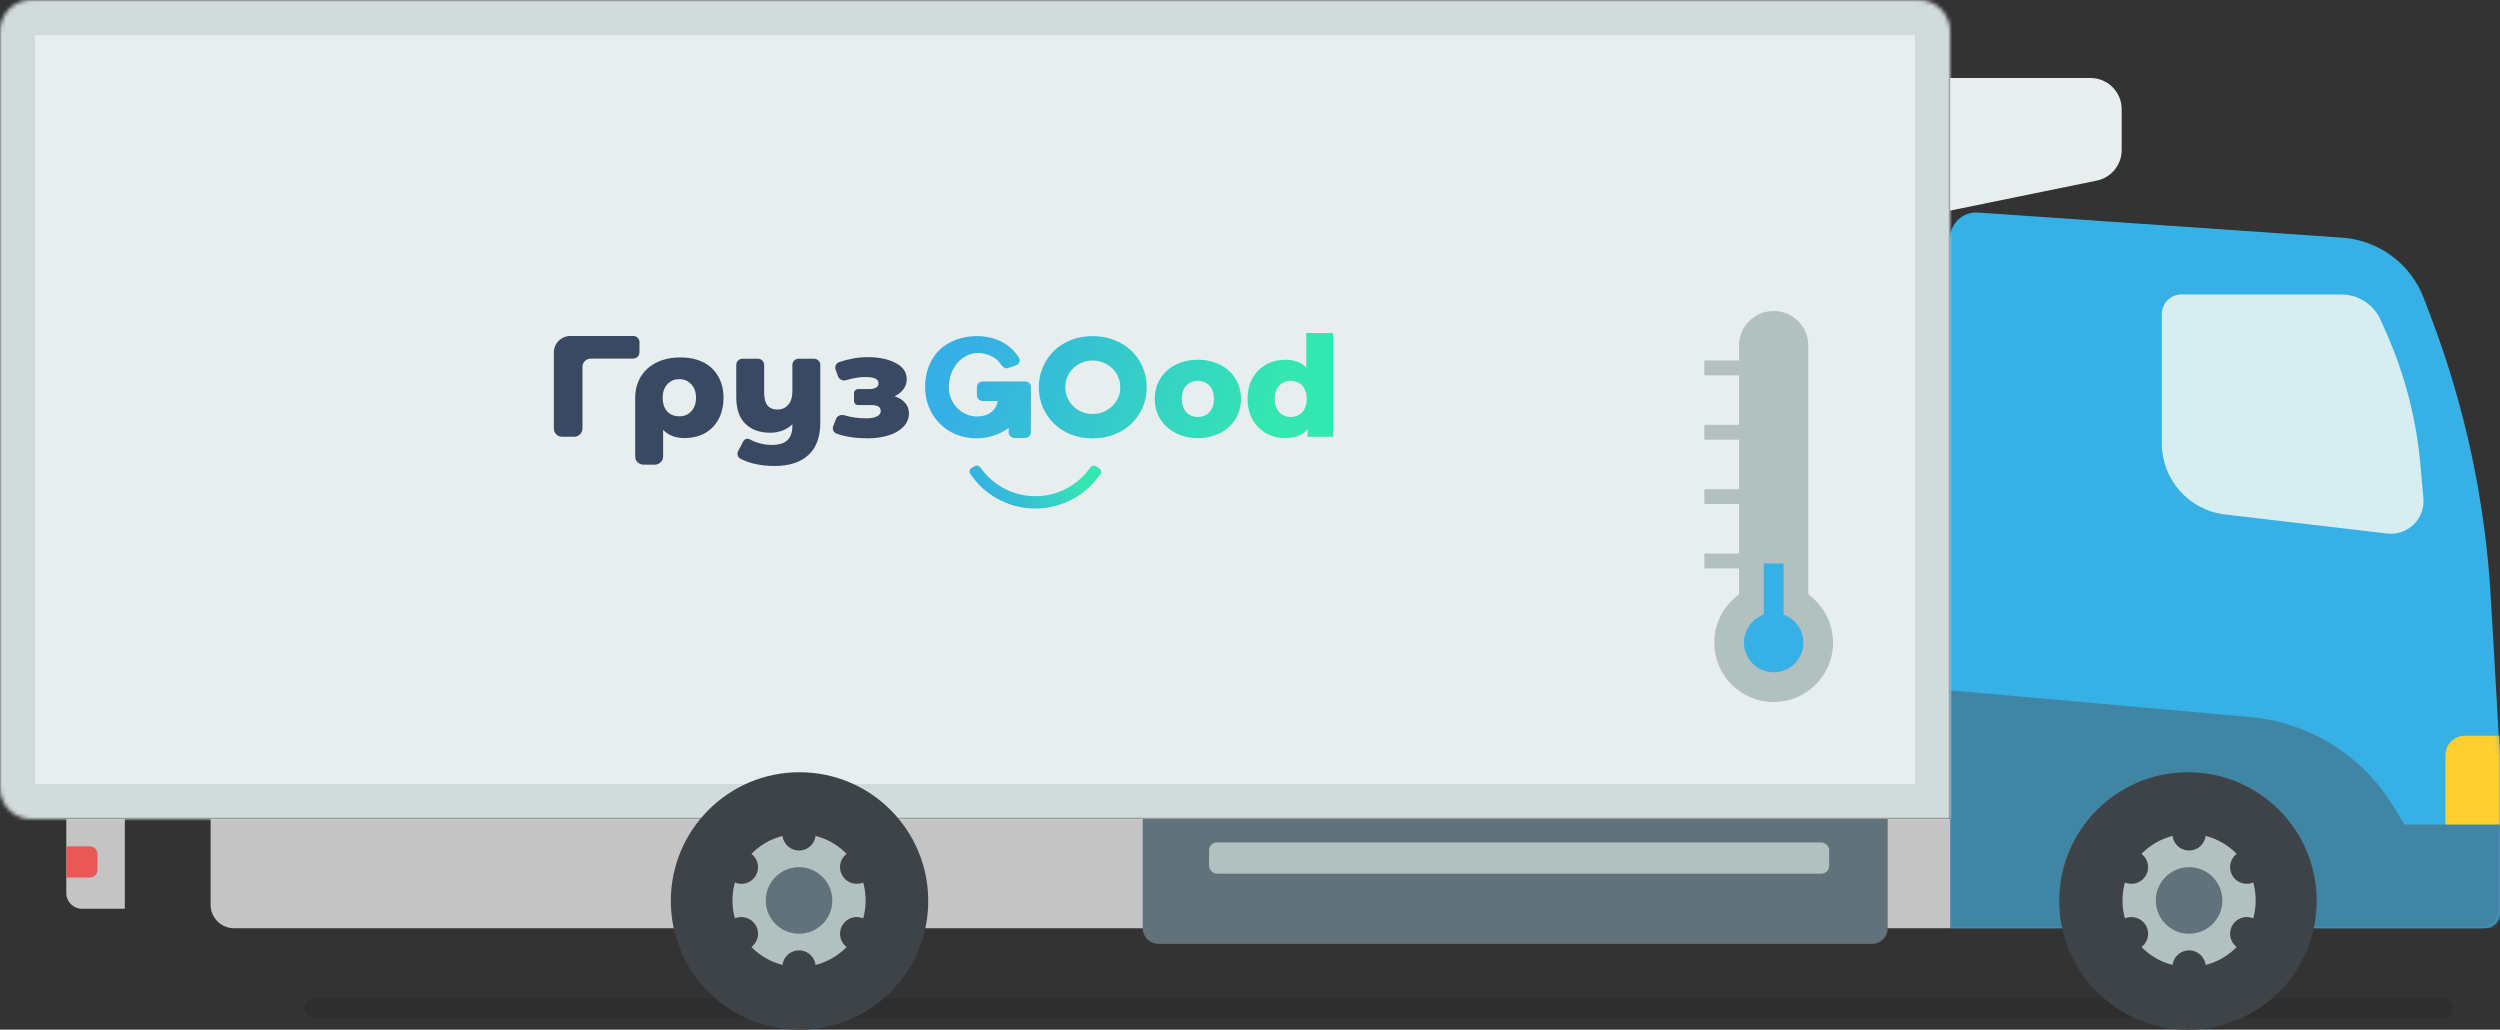 <?xml version="1.0" encoding="UTF-8"?> <svg xmlns="http://www.w3.org/2000/svg" width="641" height="264" viewBox="0 0 641 264" fill="none"><rect x="0" y="0" width="641" height="264" fill="#333333" stroke="none"/> <rect opacity="0.1" x="78" y="256" width="551" height="5" rx="2.5" fill="black"></rect> <path d="M641 194.015V234C641 236.209 639.209 238 637 238H500V61.177C500 57.296 503.288 54.227 507.16 54.494L600.526 60.933C609.956 61.583 618.143 67.666 621.488 76.507L623.45 81.696C632.1 104.562 637.218 128.612 638.629 153.019L641 194.015Z" fill="#36B0E5"></path> <mask id="mask0_416_1709" style="mask-type:alpha" maskUnits="userSpaceOnUse" x="500" y="62" width="141" height="176"> <path d="M641 194.015V234C641 236.209 639.209 238 637 238H500V65C500 63.343 501.343 62 503 62H599.287C609.346 62 618.354 68.224 621.913 77.632L623.45 81.696C632.1 104.562 637.218 128.612 638.629 153.019L641 194.015Z" fill="#36B0E5"></path> </mask> <g mask="url(#mask0_416_1709)"> <path d="M642.919 188.634H632C629.239 188.634 627 190.873 627 193.634V213.317H642.919V188.634Z" fill="#FFCE31"></path> <path d="M613.606 206.663C605.678 193.667 592.054 185.203 576.89 183.852L500 177V238H652L652 211.406H616.5L613.606 206.663Z" fill="#4085A3"></path> </g> <path d="M621.364 127.726L620.574 118.96C619.532 107.398 616.605 96.084 611.909 85.468L610.403 82.062C608.638 78.073 604.687 75.5 600.324 75.5H559.315C556.54 75.5 554.291 77.749 554.291 80.524V113.696C554.291 122.993 561.249 130.819 570.483 131.905L612.046 136.795C617.327 137.416 621.842 133.022 621.364 127.726Z" fill="#D6EEF0"></path> <path d="M54 210H500V238H60C56.686 238 54 235.314 54 232V210Z" fill="#C4C4C4"></path> <path d="M32 210H17V229C17 231.209 18.791 233 21 233H32V210Z" fill="#C4C4C4"></path> <path d="M25 219C25 217.895 24.105 217 23 217H17L17 225H23C24.105 225 25 224.105 25 223V219Z" fill="#EB5757"></path> <circle cx="561" cy="231" r="33" fill="#3E4347"></circle> <circle cx="561.281" cy="230.873" r="17.071" fill="#B2C1C0"></circle> <circle cx="561.283" cy="230.875" r="8.535" fill="#62727A"></circle> <circle cx="561.282" cy="213.801" r="4.268" fill="#3E4347"></circle> <circle cx="561.282" cy="247.944" r="4.268" fill="#3E4347"></circle> <circle cx="576.067" cy="222.335" r="4.268" transform="rotate(60 576.067 222.335)" fill="#3E4347"></circle> <circle cx="546.5" cy="239.407" r="4.268" transform="rotate(60 546.5 239.407)" fill="#3E4347"></circle> <circle cx="576.068" cy="239.408" r="4.268" transform="rotate(120 576.068 239.408)" fill="#3E4347"></circle> <circle cx="546.501" cy="222.337" r="4.268" transform="rotate(120 546.501 222.337)" fill="#3E4347"></circle> <mask id="path-19-inside-1_416_1709" fill="white"> <path d="M0 8C0 3.582 3.582 0 8 0H492C496.418 0 500 3.582 500 8V210H8C3.582 210 0 206.418 0 202V8Z"></path> </mask> <path d="M0 8C0 3.582 3.582 0 8 0H492C496.418 0 500 3.582 500 8V210H8C3.582 210 0 206.418 0 202V8Z" fill="#E8EEEE" stroke="#D2DBDB" stroke-width="18" mask="url(#path-19-inside-1_416_1709)"></path> <path d="M163.955 90.364C163.949 91.236 163.235 91.94 162.357 91.94H151.476C150.3 91.94 149.346 92.888 149.346 94.057V109.866C149.346 111.035 148.392 111.983 147.216 111.983H144.13C142.954 111.983 142 111.035 142 109.866V90.378C142 88.04 143.907 86.145 146.26 86.145H162.374C163.261 86.145 163.977 86.862 163.972 87.743L163.955 90.364Z" fill="#384961"></path> <path d="M174.505 91.645C176.74 91.645 178.686 92.063 180.344 92.9C182.001 93.737 183.27 94.942 184.149 96.517C185.053 98.067 185.505 99.888 185.505 101.98C185.505 104.047 185.09 105.868 184.262 107.443C183.433 108.993 182.265 110.199 180.758 111.06C179.251 111.896 177.506 112.315 175.522 112.315C173.186 112.315 171.353 111.613 170.022 110.211V117.027C170.022 118.196 169.068 119.143 167.892 119.143H164.994C163.818 119.143 162.864 118.196 162.864 117.027V102.054C162.864 99.987 163.341 98.166 164.296 96.591C165.25 95.016 166.606 93.798 168.364 92.937C170.122 92.076 172.169 91.645 174.505 91.645ZM174.166 106.741C175.446 106.741 176.476 106.311 177.255 105.449C178.058 104.564 178.46 103.407 178.46 101.98C178.46 100.553 178.058 99.409 177.255 98.547C176.476 97.661 175.446 97.219 174.166 97.219C172.885 97.219 171.855 97.661 171.077 98.547C170.298 99.409 169.909 100.553 169.909 101.98C169.909 103.432 170.285 104.588 171.039 105.449C171.817 106.311 172.86 106.741 174.166 106.741Z" fill="#384961"></path> <path d="M208.726 91.977C209.608 91.977 210.324 92.688 210.324 93.564V108.328C210.324 112.044 209.306 114.825 207.272 116.67C205.263 118.54 202.362 119.475 198.57 119.475C196.586 119.475 194.728 119.254 192.995 118.811C191.809 118.503 190.745 118.095 189.802 117.586C189.102 117.209 188.901 116.334 189.272 115.633L190.612 113.102C190.927 112.507 191.718 112.353 192.307 112.685C192.88 113.007 193.524 113.277 194.238 113.496C195.469 113.89 196.687 114.086 197.892 114.086C199.7 114.086 201.031 113.68 201.885 112.868C202.739 112.056 203.166 110.851 203.166 109.251V108.808C201.634 110.235 199.725 110.949 197.44 110.949C194.803 110.949 192.693 110.186 191.111 108.661C189.554 107.135 188.776 104.847 188.776 101.795V93.564C188.776 92.688 189.491 91.977 190.373 91.977H194.336C195.218 91.977 195.933 92.688 195.933 93.564V100.651C195.933 102.177 196.222 103.284 196.8 103.973C197.377 104.662 198.219 105.007 199.324 105.007C200.454 105.007 201.37 104.613 202.074 103.825C202.802 103.038 203.166 101.857 203.166 100.282V93.564C203.166 92.688 203.881 91.977 204.763 91.977H208.726Z" fill="#384961"></path> <path d="M229.364 101.611C230.544 101.98 231.448 102.546 232.076 103.309C232.729 104.047 233.055 104.933 233.055 105.966C233.055 107.295 232.578 108.451 231.624 109.436C230.695 110.395 229.414 111.134 227.782 111.65C226.174 112.142 224.366 112.389 222.357 112.389C219.49 112.389 216.881 111.993 214.53 111.202C213.715 110.927 213.336 110.022 213.648 109.225L214.345 107.441C214.669 106.611 215.615 106.216 216.472 106.473C218.217 106.996 220.104 107.258 222.131 107.258C223.261 107.258 224.153 107.098 224.805 106.778C225.484 106.458 225.823 106.003 225.823 105.413C225.823 104.871 225.622 104.477 225.22 104.231C224.818 103.985 224.203 103.862 223.374 103.862H220.031C219.443 103.862 218.966 103.389 218.966 102.804V100.823C218.966 100.239 219.443 99.765 220.031 99.765H222.734C224.416 99.765 225.258 99.261 225.258 98.252C225.258 97.194 224.14 96.665 221.905 96.665C220.391 96.665 218.739 96.936 216.949 97.479C216.101 97.736 215.178 97.319 214.873 96.491L214.257 94.814C213.963 94.013 214.357 93.119 215.168 92.841C217.641 91.995 220.087 91.571 222.508 91.571C225.396 91.571 227.781 92.076 229.665 93.085C231.549 94.069 232.49 95.459 232.49 97.255C232.49 98.166 232.214 99.002 231.662 99.765C231.109 100.528 230.343 101.143 229.364 101.611Z" fill="#384961"></path> <path d="M281.018 119.57C280.508 119.273 279.855 119.44 279.517 119.922C276.428 124.331 271.29 127.216 265.474 127.216C259.641 127.216 254.49 124.314 251.404 119.884C251.067 119.401 250.415 119.232 249.904 119.528L249.115 119.986C248.599 120.285 248.422 120.945 248.751 121.441C250.468 124.033 252.775 126.194 255.49 127.746C258.519 129.477 261.952 130.391 265.446 130.395C268.94 130.4 272.375 129.496 275.409 127.773C278.129 126.228 280.441 124.073 282.165 121.486C282.495 120.991 282.32 120.33 281.805 120.029L281.018 119.57Z" fill="url(#paint0_linear_416_1709)"></path> <path fill-rule="evenodd" clip-rule="evenodd" d="M341.795 112.003V85.384H334.934V94.245C333.658 92.906 331.853 92.236 329.518 92.236C327.737 92.236 326.112 92.643 324.644 93.456C323.175 94.269 322.008 95.441 321.141 96.972C320.299 98.478 319.877 100.236 319.877 102.245C319.877 104.254 320.299 106.024 321.141 107.554C322.008 109.085 323.175 110.269 324.644 111.106C326.112 111.919 327.737 112.326 329.518 112.326C332.07 112.326 333.983 111.572 335.259 110.066V112.003H341.795ZM333.887 105.689C333.117 106.502 332.142 106.909 330.962 106.909C329.759 106.909 328.772 106.502 328.002 105.689C327.231 104.852 326.846 103.704 326.846 102.245C326.846 100.81 327.231 99.686 328.002 98.873C328.772 98.06 329.759 97.653 330.962 97.653C332.166 97.653 333.141 98.06 333.887 98.873C334.657 99.686 335.043 100.81 335.043 102.245C335.043 103.704 334.657 104.852 333.887 105.689ZM301.462 111.034C303.147 111.895 305.036 112.326 307.131 112.326C309.249 112.326 311.151 111.895 312.836 111.034C314.521 110.173 315.833 108.977 316.771 107.447C317.71 105.916 318.18 104.182 318.18 102.245C318.18 100.308 317.71 98.586 316.771 97.079C315.833 95.549 314.521 94.365 312.836 93.528C311.151 92.667 309.249 92.236 307.131 92.236C305.012 92.236 303.111 92.667 301.426 93.528C299.765 94.365 298.453 95.549 297.49 97.079C296.551 98.61 296.082 100.332 296.082 102.245C296.082 104.182 296.551 105.916 297.49 107.447C298.453 108.977 299.777 110.173 301.462 111.034ZM310.091 105.689C309.321 106.502 308.334 106.909 307.131 106.909C305.927 106.909 304.94 106.502 304.17 105.689C303.399 104.852 303.014 103.704 303.014 102.245C303.014 100.81 303.399 99.686 304.17 98.873C304.94 98.06 305.927 97.653 307.131 97.653C308.334 97.653 309.321 98.06 310.091 98.873C310.862 99.686 311.247 100.81 311.247 102.245C311.247 103.704 310.862 104.852 310.091 105.689ZM262.886 97.802H251.943C251.135 97.802 250.48 98.453 250.48 99.255V101.355C250.48 102.157 251.135 102.808 251.943 102.808H255.816C255.414 105.448 253.158 106.792 250.547 106.792C246.423 106.792 243.28 103.261 243.28 99.284C243.28 94.62 246.448 90.504 250.835 90.504C252.774 90.504 255.404 91.544 256.44 93.167C256.871 93.843 257.646 94.684 258.39 94.378L260.58 93.651C261.358 93.331 261.711 92.42 261.266 91.71C258.919 87.96 254.851 86.178 250.48 86.178C246.931 86.178 243.373 87.295 240.802 89.801C238.294 92.293 237.19 95.782 237.19 99.251C237.19 106.717 242.898 112.39 250.281 112.39C253.36 112.39 256.318 111.47 258.633 109.715V110.842C258.633 111.645 259.288 112.295 260.096 112.295H262.862C263.669 112.295 264.324 111.645 264.324 110.842V99.255C264.351 98.453 263.693 97.802 262.886 97.802ZM273.71 102.017C273.334 101.183 273.147 100.272 273.147 99.284C273.147 98.296 273.334 97.385 273.71 96.551C274.086 95.717 274.594 94.993 275.235 94.378C275.875 93.763 276.616 93.291 277.455 92.962C278.317 92.611 279.223 92.435 280.173 92.435C281.123 92.435 282.018 92.611 282.858 92.962C283.719 93.291 284.471 93.763 285.111 94.378C285.774 94.993 286.294 95.717 286.669 96.551C287.045 97.385 287.233 98.296 287.233 99.284C287.233 100.272 287.045 101.183 286.669 102.017C286.294 102.852 285.774 103.576 285.111 104.191C284.471 104.805 283.719 105.288 282.858 105.64C282.018 105.969 281.123 106.134 280.173 106.134C279.223 106.134 278.317 105.969 277.455 105.64C276.616 105.288 275.875 104.805 275.235 104.191C274.594 103.576 274.086 102.852 273.71 102.017ZM267.38 94.147C266.695 95.728 266.352 97.44 266.352 99.284C266.352 101.128 266.695 102.852 267.38 104.454C268.065 106.035 269.015 107.418 270.23 108.603C271.445 109.789 272.893 110.722 274.572 111.402C276.273 112.061 278.14 112.39 280.173 112.39C282.184 112.39 284.04 112.061 285.741 111.402C287.443 110.722 288.901 109.789 290.116 108.603C291.354 107.418 292.315 106.035 293 104.454C293.685 102.852 294.027 101.128 294.027 99.284C294.027 97.44 293.685 95.728 293 94.147C292.315 92.545 291.354 91.151 290.116 89.965C288.901 88.78 287.443 87.858 285.741 87.199C284.04 86.519 282.184 86.178 280.173 86.178C278.14 86.178 276.273 86.519 274.572 87.199C272.893 87.858 271.445 88.78 270.23 89.965C269.015 91.151 268.065 92.545 267.38 94.147Z" fill="url(#paint1_linear_416_1709)"></path> <path d="M544 38.471C544 42.271 541.326 45.547 537.603 46.308L500 54L500 20L536 20C540.418 20 544 23.582 544 28L544 38.471Z" fill="#E8EEEE"></path> <path d="M445.885 88.616C445.885 83.709 449.863 79.731 454.769 79.731C459.676 79.731 463.654 83.709 463.654 88.616V153.346H445.885V88.616Z" fill="#B2C1C0"></path> <circle cx="454.769" cy="164.769" r="15.231" fill="#B2C1C0"></circle> <circle cx="454.769" cy="164.769" r="7.615" fill="#36B0E5"></circle> <path d="M452.231 144.461H457.308V164.769H452.231V144.461Z" fill="#36B0E5"></path> <rect x="437" y="141.923" width="8.885" height="3.808" fill="#B2C1C0"></rect> <rect x="437" y="125.423" width="8.885" height="3.808" fill="#B2C1C0"></rect> <rect x="437" y="108.923" width="8.885" height="3.808" fill="#B2C1C0"></rect> <rect x="437" y="92.423" width="8.885" height="3.808" fill="#B2C1C0"></rect> <path d="M293 210H484V238C484 240.209 482.209 242 480 242H297C294.791 242 293 240.209 293 238V210Z" fill="#62727A"></path> <rect x="310" y="216" width="159" height="8" rx="2" fill="#B2C1C0"></rect> <circle cx="205" cy="231" r="33" fill="#3E4347"></circle> <circle cx="204.875" cy="230.873" r="17.071" fill="#B2C1C0"></circle> <circle cx="204.872" cy="230.875" r="8.535" fill="#62727A"></circle> <circle cx="204.874" cy="213.801" r="4.268" fill="#3E4347"></circle> <circle cx="204.874" cy="247.944" r="4.268" fill="#3E4347"></circle> <circle cx="219.658" cy="222.335" r="4.268" transform="rotate(60 219.658 222.335)" fill="#3E4347"></circle> <circle cx="190.09" cy="239.407" r="4.268" transform="rotate(60 190.09 239.407)" fill="#3E4347"></circle> <circle cx="219.659" cy="239.408" r="4.268" transform="rotate(120 219.659 239.408)" fill="#3E4347"></circle> <circle cx="190.089" cy="222.337" r="4.268" transform="rotate(120 190.089 222.337)" fill="#3E4347"></circle> <defs> <linearGradient id="paint0_linear_416_1709" x1="276.988" y1="121.457" x2="257.497" y2="134.82" gradientUnits="userSpaceOnUse"> <stop stop-color="#34E7B1"></stop> <stop offset="1" stop-color="#36B0E4"></stop> </linearGradient> <linearGradient id="paint1_linear_416_1709" x1="331.332" y1="89.989" x2="258.046" y2="65.817" gradientUnits="userSpaceOnUse"> <stop stop-color="#34E7B1"></stop> <stop offset="1" stop-color="#36B0E4"></stop> </linearGradient> </defs> </svg> 